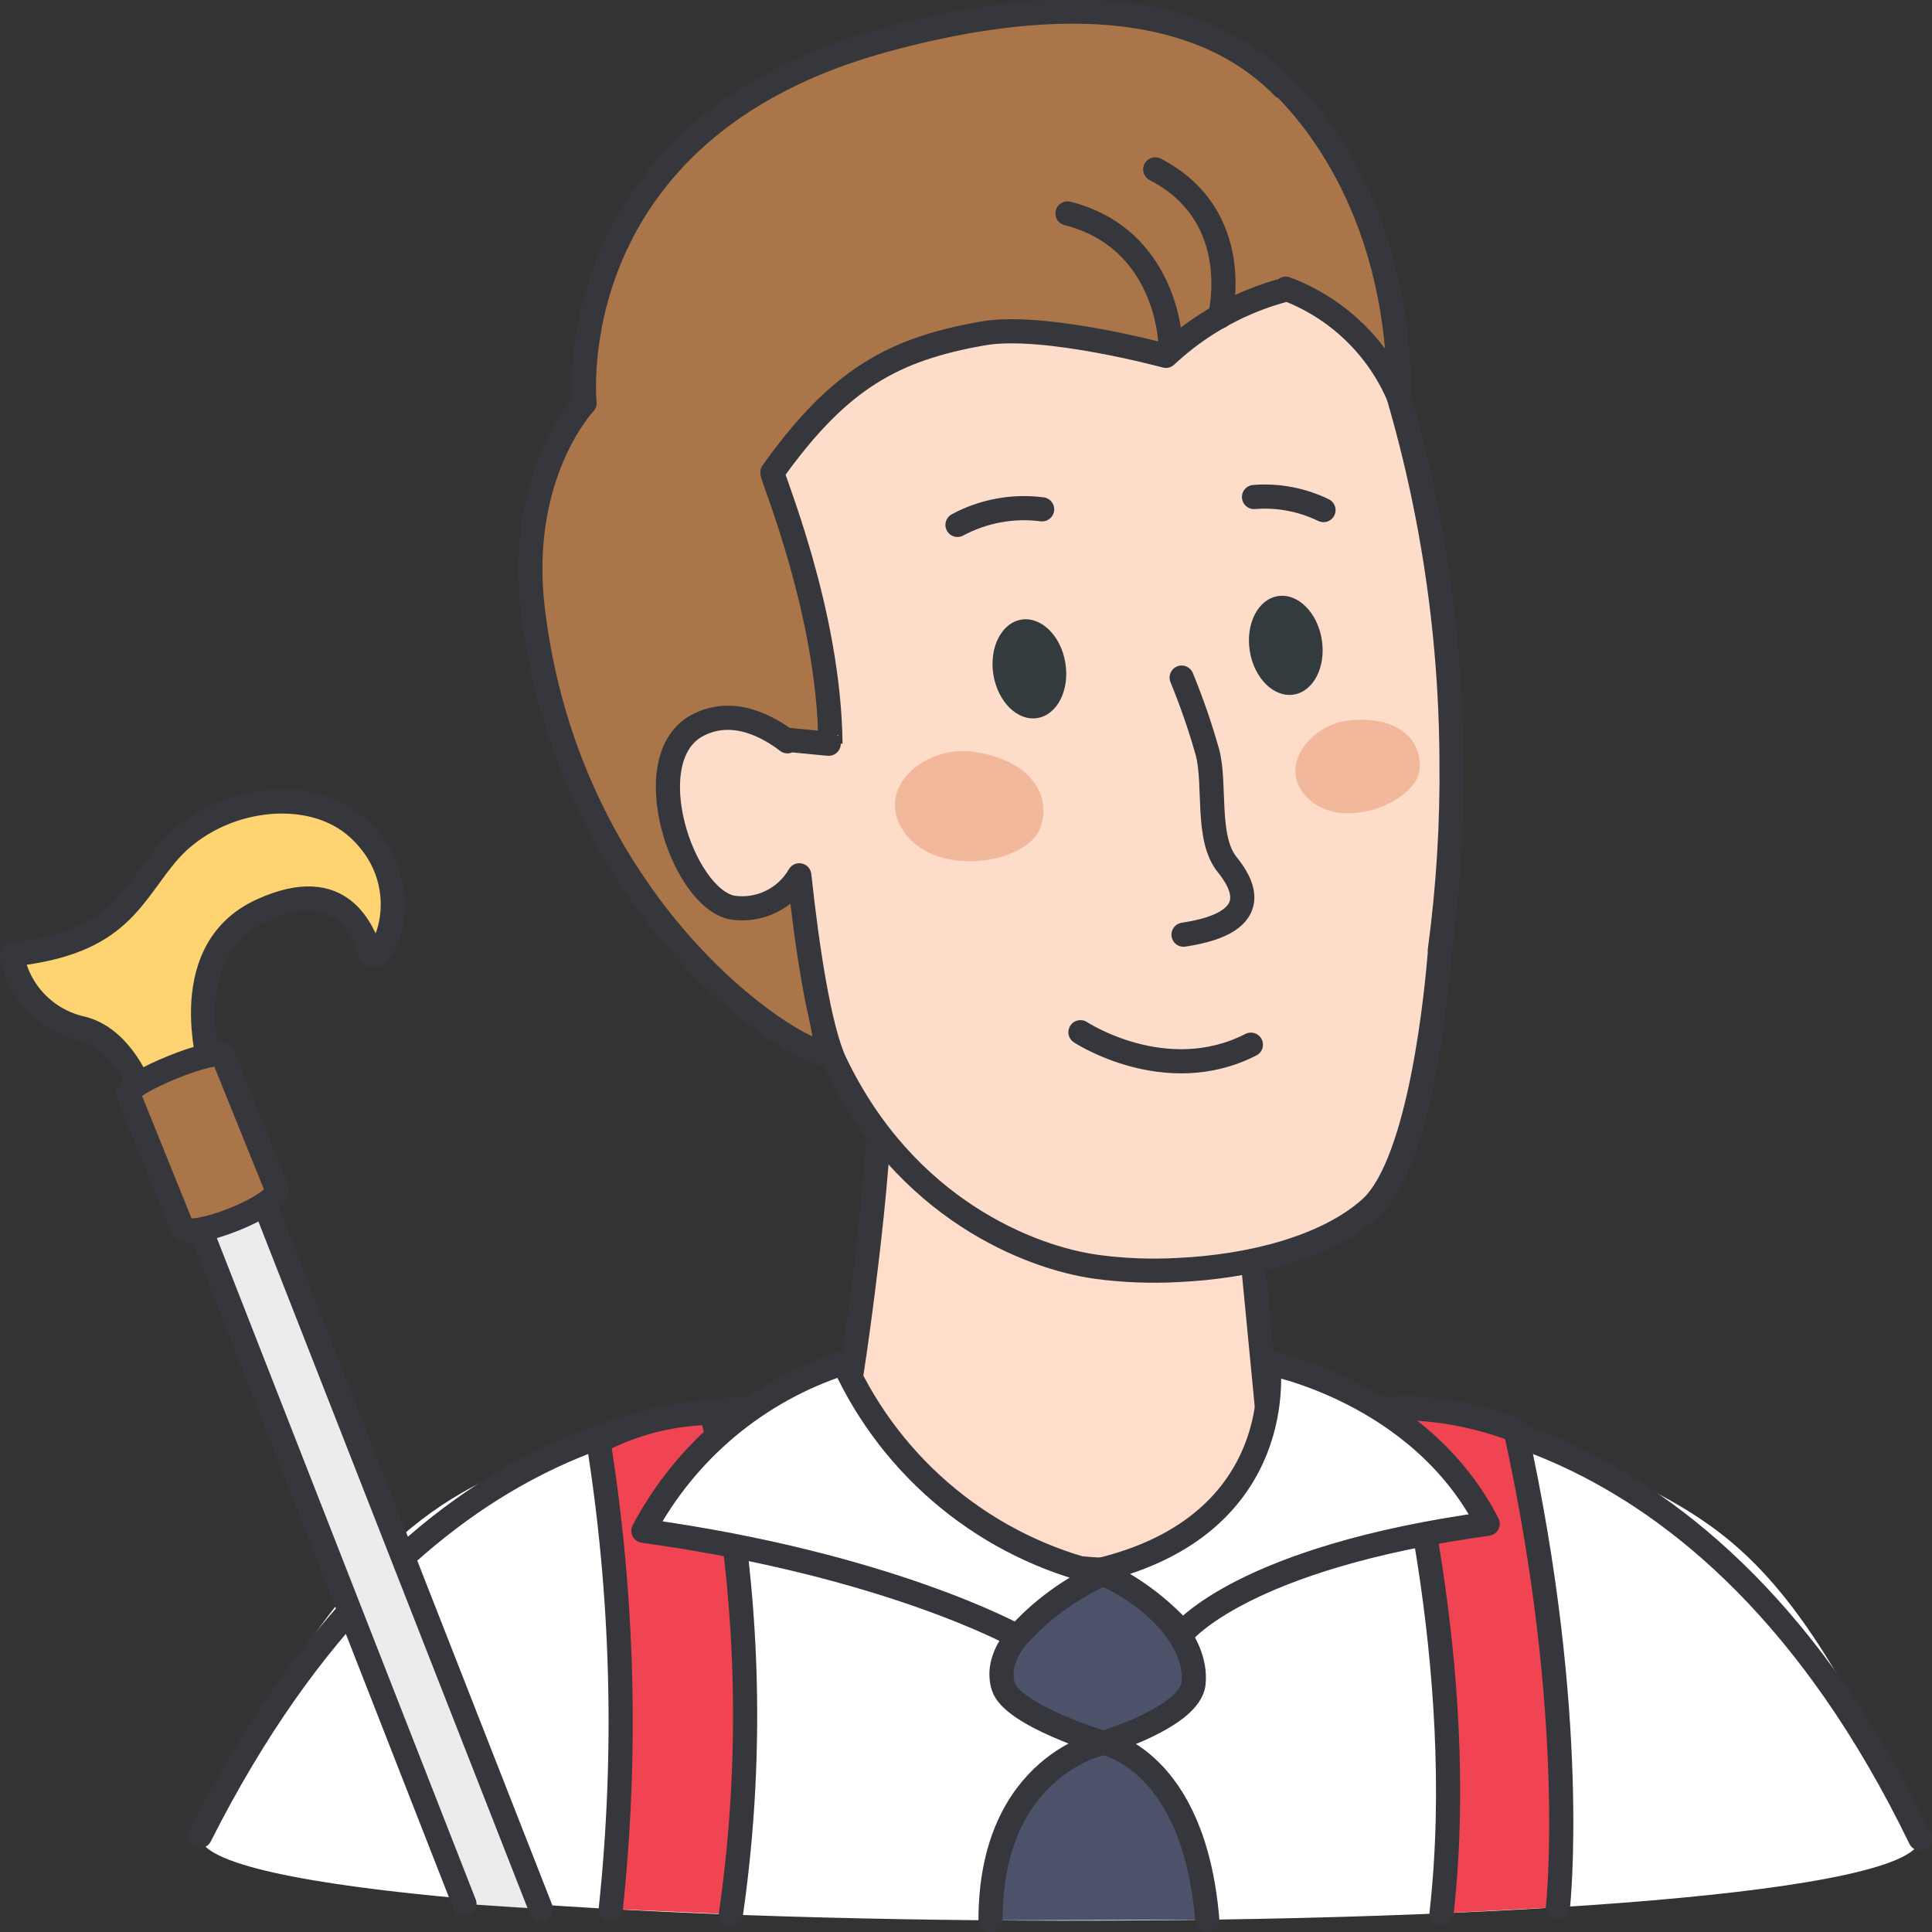 <svg width="80" height="80" viewBox="0 0 80 80" fill="none" xmlns="http://www.w3.org/2000/svg">
<rect x="0" y="0" width="80" height="80" fill="#333333" stroke="none"/>
<g clip-path="url(#clip0_19807_40678)">
<path d="M8.281 76.026C14.191 63.555 18.539 61.806 22.707 60.181C25.331 59.244 28.074 58.684 30.855 58.516L57.378 58.845C59.313 58.845 62.404 58.723 64.107 59.593C70.791 63.026 73.546 62.923 79.513 76.11C79.546 80.723 8.314 80.645 8.281 76.026Z" fill="white"/>
<path d="M8.281 76.025C17.314 58.135 29.236 58.355 32.114 58.303H55.301C57.526 58.264 70.539 57.619 79.513 76.129" stroke="#36373C" stroke-linecap="round" stroke-linejoin="round"/>
<path d="M34.93 58.174C34.93 58.174 36.943 65.007 46.446 65.019C52.897 65.019 52.517 58.858 52.517 58.858L51.678 50.168C50.497 50.471 41.497 53.026 36.484 44.697C36.447 44.772 36.421 44.853 36.407 44.935C36.568 48.161 35.227 57.323 35.117 57.71L34.93 58.174Z" fill="#FFDDCA" stroke="#36373C" stroke-linejoin="round"/>
<path d="M22.064 25.245C23.529 37.464 32.561 43.535 34.413 43.703C34.351 43.612 34.295 43.517 34.245 43.419C34.142 43.251 32.439 32.096 32.439 32.096C32.497 31.647 32.497 31.191 32.439 30.742C32.439 30.742 34.374 30.793 34.374 30.78C34.426 25.987 33 20.038 33.032 19.851C46.581 20.174 56.181 11.535 56.181 11.535C56.181 11.535 56.729 -3.794 36.664 1.651C23.006 5.361 24.206 16.69 24.206 16.69C24.206 16.69 21.393 19.651 22.064 25.245Z" fill="#AA7549" stroke="#36373C" stroke-linejoin="round"/>
<path d="M56.769 50.006C54.936 51.67 51.73 52.451 48.801 52.587C47.67 52.651 46.536 52.608 45.414 52.458C42.666 52.083 37.478 50.064 34.575 43.987C33.93 42.612 33.42 39.258 33.098 36.245C32.823 36.722 32.41 37.105 31.914 37.343C31.418 37.581 30.861 37.664 30.317 37.58C28.246 37.167 26.343 31.432 28.853 30.051C30.349 29.238 31.853 30.116 32.607 30.696C32.601 30.675 32.601 30.653 32.607 30.632C32.607 30.632 34.401 30.812 34.388 30.8C34.33 25.309 31.956 19.748 31.982 19.561C34.743 15.69 36.982 14.458 40.704 13.806C43.22 13.361 48.278 14.735 48.278 14.735C50.406 12.742 53.208 11.627 56.123 11.613L56.175 11.541H56.233C58.752 17.868 60.065 24.61 60.104 31.419C60.136 34.072 59.974 36.724 59.62 39.354V39.477C59.517 40.709 58.872 48.064 56.769 50.006Z" fill="#FDDCCA" stroke="#36373C" stroke-linejoin="round"/>
<path d="M40.171 31.116C38.268 30.903 36.119 32.678 37.487 34.523C38.855 36.368 42.545 35.742 43.074 34.284C43.603 32.826 42.526 31.381 40.171 31.116ZM55.809 29.839C54.197 30.026 52.777 31.897 54.268 33.155C55.758 34.413 58.668 33.155 58.784 31.865C58.9 30.574 57.79 29.6 55.809 29.839Z" fill="#F2B89B"/>
<path d="M53.572 28.76C54.395 28.627 54.914 27.607 54.732 26.481C54.55 25.355 53.735 24.551 52.912 24.684C52.089 24.817 51.569 25.838 51.752 26.963C51.934 28.089 52.748 28.893 53.572 28.76Z" fill="#343B3F"/>
<path d="M42.954 29.733C43.778 29.6 44.297 28.579 44.115 27.454C43.933 26.328 43.118 25.524 42.295 25.657C41.472 25.79 40.952 26.81 41.134 27.936C41.316 29.061 42.131 29.866 42.954 29.733Z" fill="#343B3F"/>
<path d="M43.152 21.09C41.945 20.933 40.72 21.159 39.648 21.735M51.926 20.58C52.916 20.5 53.91 20.688 54.803 21.122M48.455 14.122C48.455 14.122 48.306 9.877 44.203 8.838M50.513 13.11C50.513 13.11 51.61 8.968 47.836 7.013M44.739 42.742C44.739 42.742 48.268 45.064 51.797 43.258" stroke="#36373C" stroke-linecap="round" stroke-linejoin="round"/>
<path d="M48.93 28.058C49.346 29.071 49.704 30.107 50.001 31.161C50.349 32.503 49.93 34.71 50.814 35.8C51.33 36.445 52.549 38.174 49.007 38.703" fill="#FDDCCA"/>
<path d="M48.93 28.058C49.346 29.071 49.704 30.107 50.001 31.161C50.349 32.503 49.93 34.71 50.814 35.8C51.33 36.445 52.549 38.174 49.007 38.703" stroke="#36373C" stroke-linecap="round" stroke-linejoin="round"/>
<path d="M45.634 65.161C45.634 65.161 40.789 67.464 41.55 69.845C41.931 71.032 45.685 72.174 45.685 72.174C45.685 72.174 49.266 71.103 49.421 69.716C49.627 67.858 47.505 65.89 45.634 65.161Z" fill="#4B5269" stroke="#36373C" stroke-linejoin="round"/>
<path d="M25.291 79.045C25.973 72.599 25.801 66.091 24.781 59.69C26.231 58.93 27.841 58.523 29.478 58.503C30.993 65.319 31.259 72.353 30.265 79.264M59.691 79.226C60.859 68.903 57.878 58.303 57.878 58.303C59.546 58.309 61.199 58.619 62.755 59.219C65.381 71.129 64.51 78.974 64.51 78.974" fill="#F04452"/>
<path d="M25.291 79.045C25.973 72.599 25.801 66.091 24.781 59.69C26.231 58.93 27.841 58.523 29.478 58.503C30.993 65.319 31.259 72.353 30.265 79.264M59.691 79.226C60.859 68.903 57.878 58.303 57.878 58.303C59.546 58.309 61.199 58.619 62.755 59.219C65.381 71.129 64.51 78.974 64.51 78.974" stroke="#36373C" stroke-linecap="round" stroke-linejoin="round"/>
<path d="M41.016 79.516C41.016 73.065 45.687 72.168 45.687 72.168C45.687 72.168 49.435 72.813 49.99 79.49" fill="#4B5269"/>
<path d="M41.016 79.516C41.016 73.065 45.687 72.168 45.687 72.168C45.687 72.168 49.435 72.813 49.99 79.49" stroke="#36373C" stroke-linecap="round" stroke-linejoin="round"/>
<path d="M34.937 56.438C31.372 57.585 28.395 60.078 26.641 63.387C36.802 64.787 42.124 67.761 42.124 67.761C43.108 66.666 44.307 65.788 45.647 65.18C43.311 64.641 41.131 63.573 39.274 62.057C37.417 60.541 35.933 58.619 34.937 56.438ZM52.512 56.438C52.512 56.438 58.789 57.606 61.602 63.096C51.447 64.496 48.976 67.613 48.976 67.613C47.993 66.518 46.794 65.639 45.453 65.032C53.486 63.135 52.512 56.438 52.512 56.438Z" fill="white" stroke="#36373C" stroke-linejoin="round"/>
<path d="M53.242 11.955C54.292 12.347 55.25 12.95 56.058 13.727C56.866 14.503 57.506 15.437 57.939 16.471C57.939 8.219 53.765 4.122 52.836 3.284" fill="#AA7549"/>
<path d="M53.242 11.955C54.292 12.347 55.25 12.95 56.058 13.727C56.866 14.503 57.506 15.437 57.939 16.471C57.939 8.219 53.765 4.122 52.836 3.284" stroke="#36373C" stroke-linecap="round" stroke-linejoin="round"/>
<path d="M19.233 78.838L7.781 49.574L10.426 48.509L22.394 79.045" fill="#ECECEC"/>
<path d="M19.233 78.838L7.781 49.574L10.426 48.509L22.394 79.045" stroke="#36373C" stroke-linecap="round" stroke-linejoin="round"/>
<path d="M0.484 39.523C0.609 40.263 0.952 40.95 1.469 41.495C1.986 42.04 2.654 42.418 3.388 42.581C5.284 43.039 6.039 45.664 6.039 45.664L8.807 44.548C8.807 44.548 7.065 39.387 10.859 37.69C14.194 36.174 15.007 38.619 15.336 39.419C15.665 40.219 17.51 36.794 14.852 34.322C12.871 32.477 9.046 32.955 7.013 35.226C5.426 37.032 5.02 39.045 0.484 39.523Z" fill="#FDD471" stroke="#36373C" stroke-linejoin="round"/>
<path d="M11.459 49.226C11.711 49.871 7.788 51.432 7.536 50.806L5.317 45.316C5.162 44.871 9.033 43.29 9.24 43.735L11.459 49.226Z" fill="#AA7549" stroke="#36373C" stroke-linejoin="round"/>
</g>
<defs>
<clipPath id="clip0_19807_40678">
<rect width="80" height="80" fill="white"/>
</clipPath>
</defs>
</svg>
